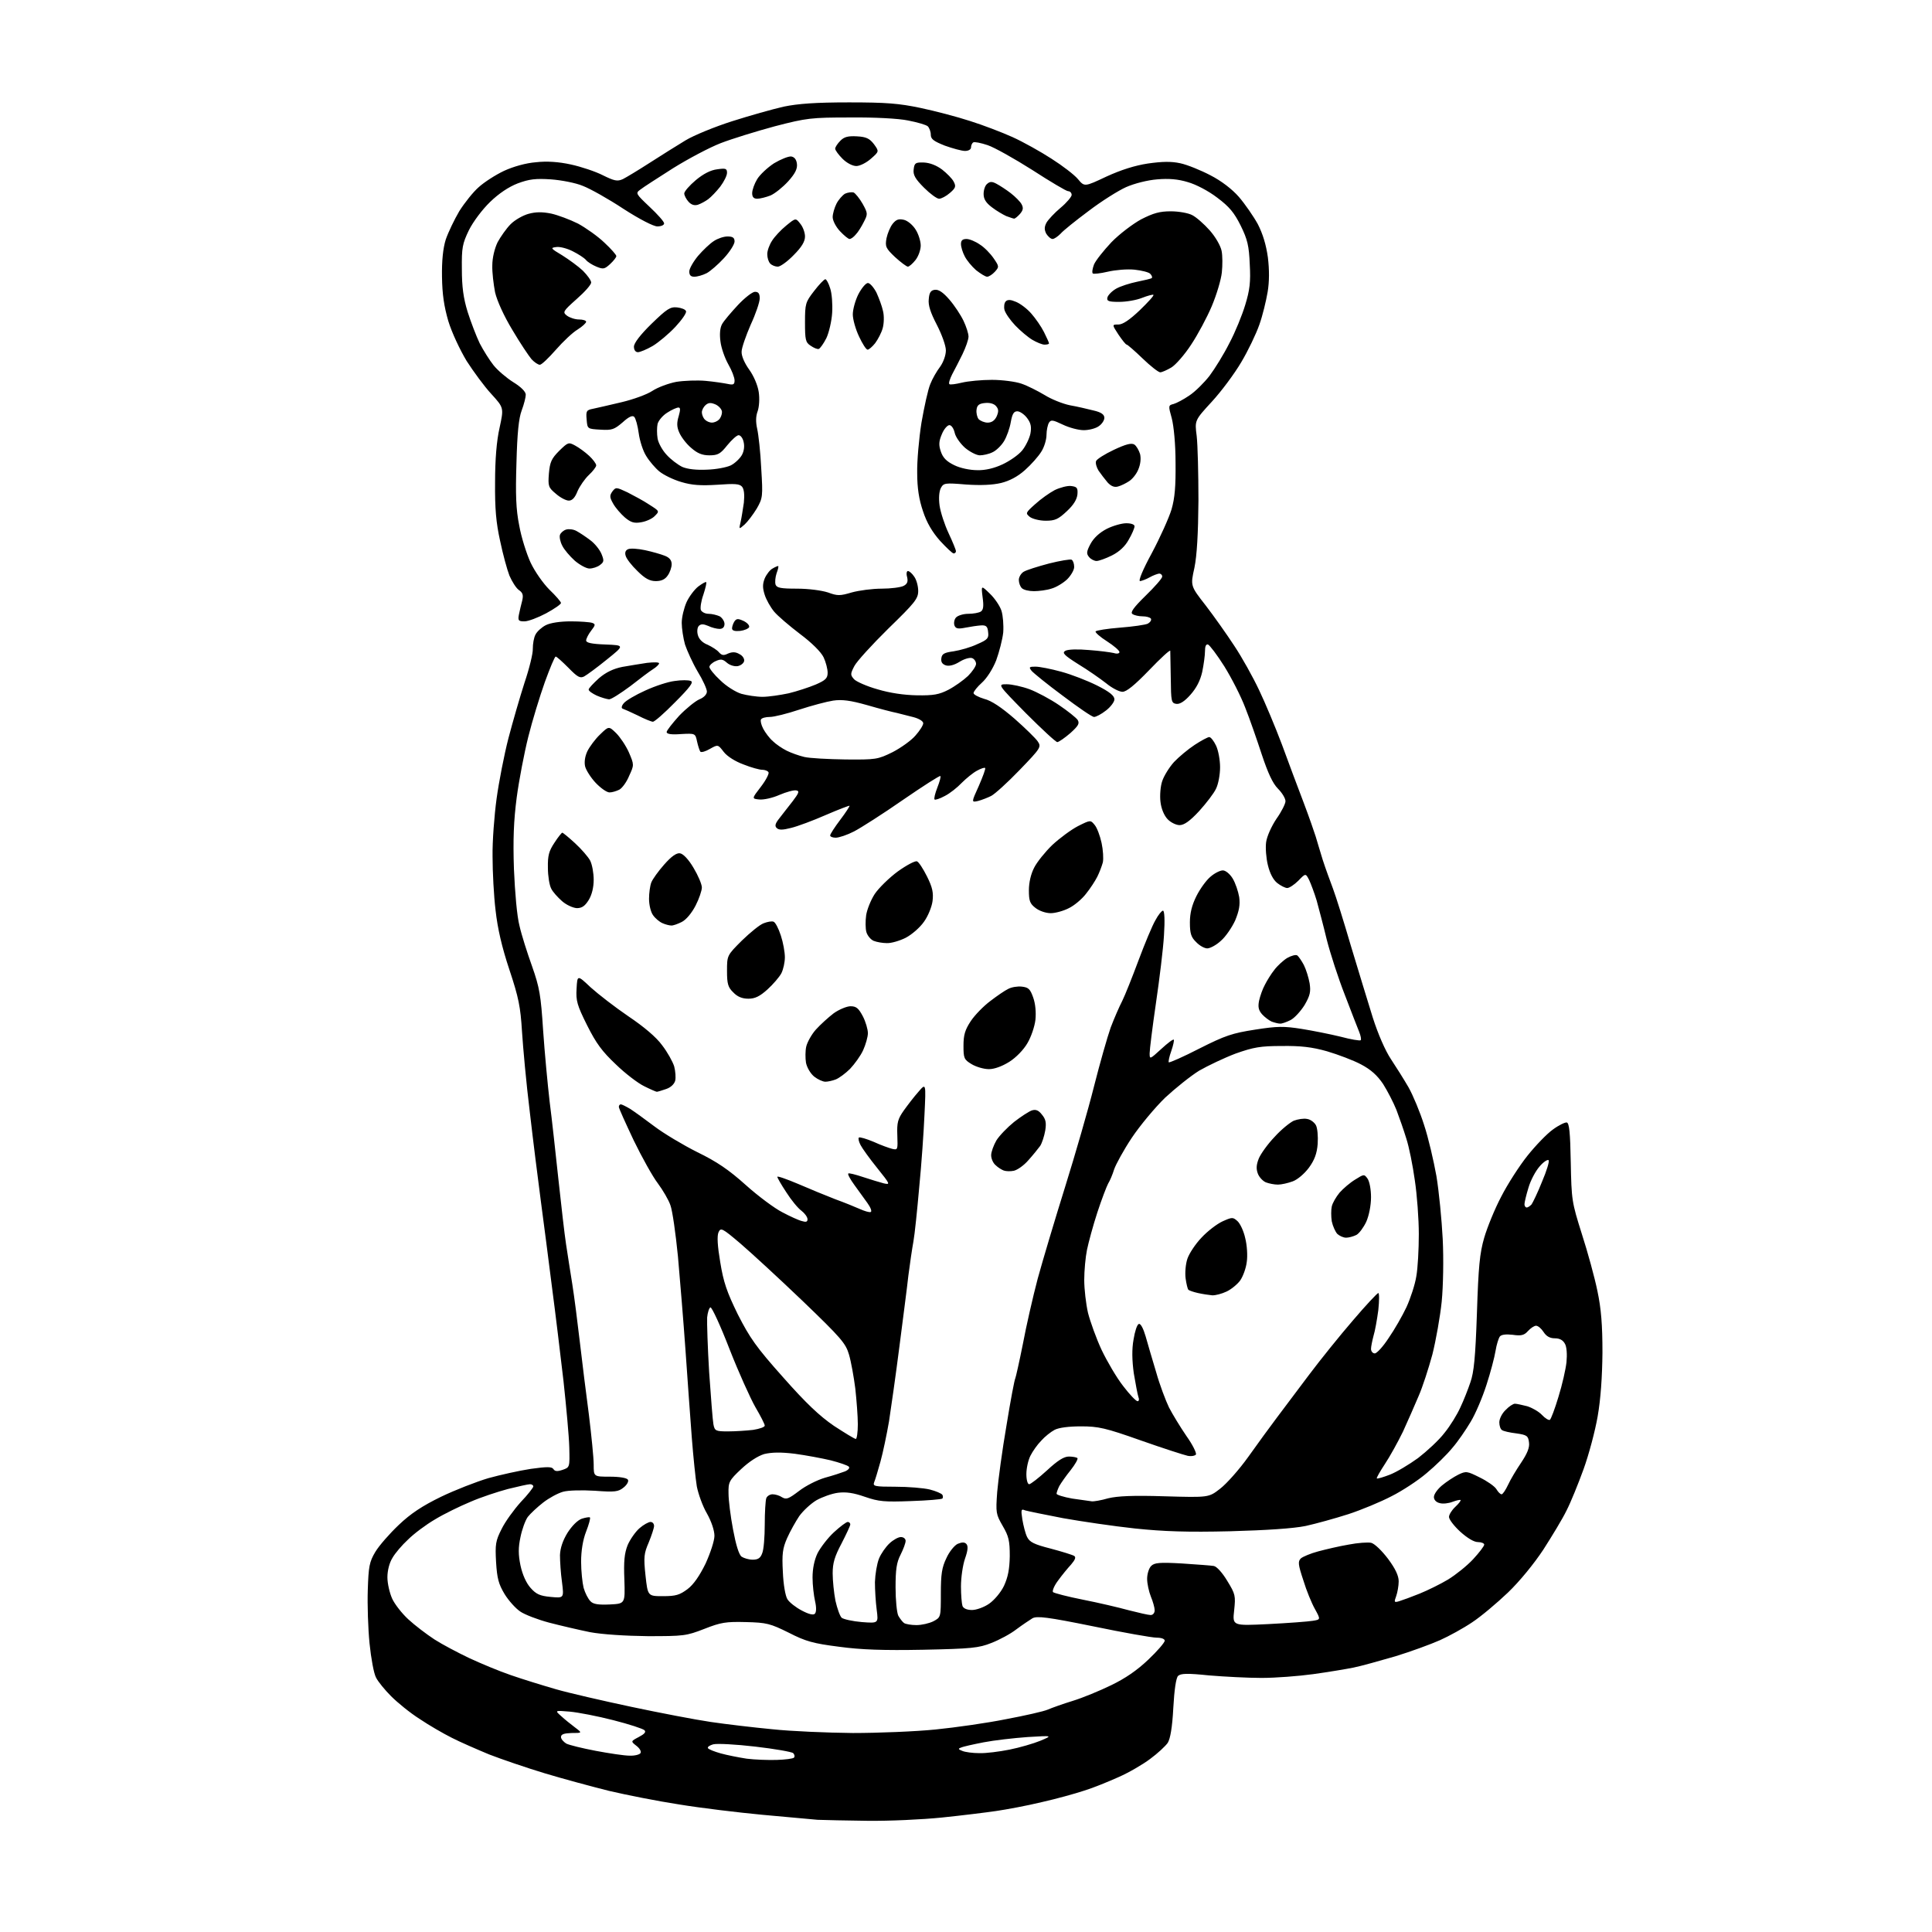 <?xml version="1.0" encoding="UTF-8" standalone="no"?>
<svg 
  version="1.1" 
  xmlns="http://www.w3.org/2000/svg" 
  xmlns:xlink="http://www.w3.org/1999/xlink" 
  xmlns:svg="http://www.w3.org/2000/svg"
  xmlns:rdf="http://www.w3.org/1999/02/22-rdf-syntax-ns#"
  xmlns:cc="http://creativecommons.org/ns#"
  xmlns:dc="http://purl.org/dc/elements/1.1/"
  viewBox="0 0 768 768"
  width="768"
  height="768"
>
<style>svg {background-color: white; }</style>"
<path stroke="none" fill="black" fill-rule="evenodd" d="M344.9,723.8C336.4,723.7 327.5,723.5 325.0,723.4C322.5,723.2 312.6,722.3 303.0,721.4C293.4,720.5 278.5,718.7 270.0,717.3C261.5,716.0 248.9,713.5 242.1,711.9C235.3,710.2 223.8,707.1 216.5,704.9C209.2,702.7 199.3,699.3 194.4,697.4C189.6,695.4 182.9,692.5 179.6,690.8C176.2,689.1 170.5,685.8 166.8,683.3C163.0,680.9 158.0,676.8 155.5,674.3C153.0,671.8 150.3,668.5 149.5,666.9C148.6,665.3 147.5,659.2 146.9,653.3C146.3,647.3 146.0,637.8 146.2,632.0C146.5,622.8 146.8,620.9 149.2,616.9C150.7,614.4 154.9,609.6 158.5,606.2C163.2,601.7 167.9,598.6 175.3,595.0C180.9,592.3 189.4,589.0 194.1,587.6C198.8,586.3 206.4,584.6 211.0,583.9C217.5,583.0 219.4,583.0 220.0,584.0C220.6,584.9 221.5,585.0 223.6,584.3C226.5,583.3 226.5,583.3 226.3,575.4C226.2,571.1 225.1,559.2 224.0,549.0C222.8,538.8 220.8,522.0 219.4,511.5C218.1,501.1 216.1,485.8 215.0,477.5C213.9,469.2 211.9,453.3 210.6,442.0C209.2,430.7 207.9,416.3 207.5,410.0C206.9,400.3 206.2,396.6 202.5,385.5C199.5,376.5 197.8,369.1 197.0,361.9C196.3,356.2 195.8,346.6 195.8,340.5C195.7,334.4 196.5,324.1 197.4,317.5C198.3,310.9 200.4,300.1 202.1,293.5C203.8,287.0 206.7,277.0 208.5,271.4C210.4,265.8 211.9,259.7 211.8,257.9C211.8,256.0 212.2,253.4 212.9,252.2C213.5,251.0 215.4,249.3 217.0,248.5C218.8,247.6 222.6,247.0 226.9,247.0C230.7,247.0 234.5,247.3 235.4,247.6C236.8,248.1 236.7,248.5 235.0,250.7C233.9,252.1 233.0,253.9 233.0,254.6C233.0,255.5 235.1,256.0 240.7,256.2C248.3,256.5 248.3,256.5 241.2,262.2C237.4,265.3 233.3,268.3 232.2,268.9C230.6,269.7 229.6,269.2 226.0,265.5C223.5,263.0 221.3,261.0 220.9,261.0C220.5,261.0 218.6,265.6 216.6,271.1C214.6,276.7 211.6,286.5 210.0,292.9C208.4,299.3 206.3,310.2 205.4,317.0C204.2,326.2 203.9,333.7 204.3,345.5C204.7,354.8 205.5,364.2 206.5,368.0C207.3,371.6 209.6,378.8 211.5,384.1C214.5,392.6 215.0,395.7 215.9,409.6C216.5,418.4 217.7,431.1 218.5,438.0C219.4,444.9 220.9,458.8 222.0,469.0C223.1,479.2 224.4,490.6 225.0,494.5C225.6,498.4 226.7,505.6 227.5,510.5C228.3,515.5 229.6,525.8 230.5,533.5C231.4,541.2 233.0,554.2 234.1,562.4C235.1,570.6 236.0,579.5 236.0,582.2C236.0,587.0 236.0,587.0 242.4,587.0C246.3,587.0 249.2,587.5 249.6,588.2C250.0,588.8 249.3,590.2 247.9,591.3C245.8,593.0 244.5,593.2 236.5,592.6C231.3,592.3 225.9,592.4 223.8,593.0C221.7,593.6 218.2,595.5 215.9,597.3C213.6,599.1 210.9,601.6 209.8,603.0C208.8,604.4 207.5,608.0 206.9,611.0C206.0,615.2 206.0,617.9 206.9,622.3C207.7,626.0 209.2,629.3 210.9,631.2C213.1,633.7 214.6,634.4 218.9,634.8C224.2,635.3 224.2,635.3 223.4,628.9C222.9,625.4 222.6,620.6 222.6,618.2C222.7,615.4 223.7,612.4 225.6,609.3C227.4,606.5 229.6,604.3 231.3,603.7C232.9,603.2 234.3,603.0 234.5,603.2C234.8,603.4 234.1,606.0 233.0,608.8C231.7,612.1 231.0,616.5 231.0,620.8C231.0,624.5 231.5,629.2 232.0,631.2C232.6,633.3 233.8,635.6 234.7,636.5C235.8,637.7 237.8,638.0 242.4,637.8C248.5,637.5 248.5,637.5 248.2,628.0C247.9,620.7 248.2,617.5 249.5,614.2C250.5,611.9 252.6,608.9 254.2,607.5C255.8,606.1 257.8,605.0 258.6,605.0C259.4,605.0 260.0,605.7 260.0,606.6C260.0,607.4 259.0,610.4 257.9,613.1C256.0,617.5 255.8,618.9 256.6,626.3C257.5,634.5 257.5,634.5 263.6,634.5C268.7,634.5 270.2,634.0 273.3,631.7C275.7,629.9 278.1,626.4 280.5,621.5C282.4,617.3 284.0,612.5 284.0,610.5C284.0,608.4 282.8,604.8 281.0,601.6C279.3,598.7 277.6,593.9 277.0,590.9C276.5,587.9 275.6,579.2 275.0,571.5C274.4,563.8 273.3,548.2 272.5,536.8C271.7,525.4 270.3,508.6 269.5,499.5C268.6,490.4 267.3,481.2 266.5,479.1C265.8,477.0 263.5,473.1 261.5,470.4C259.5,467.8 255.2,460.1 251.9,453.3C248.7,446.5 246.0,440.6 246.0,440.0C246.0,439.5 246.3,439.0 246.8,439.0C247.2,439.0 248.8,439.8 250.5,440.8C252.2,441.9 256.5,445.0 260.2,447.8C263.9,450.6 271.6,455.2 277.2,458.0C285.0,461.8 289.7,465.0 296.5,471.1C301.4,475.5 308.0,480.4 311.0,481.9C314.0,483.5 317.5,485.1 318.8,485.4C320.4,485.9 321.0,485.7 321.0,484.7C321.0,483.8 319.9,482.3 318.6,481.3C317.2,480.3 314.5,477.0 312.6,474.0C310.6,471.0 309.0,468.2 309.0,467.8C309.0,467.4 312.7,468.7 317.2,470.6C321.8,472.6 328.4,475.3 332.0,476.7C335.6,478.0 340.0,479.8 341.8,480.6C343.6,481.4 345.5,482.0 346.1,481.8C346.7,481.6 346.1,480.0 344.8,478.2C343.5,476.4 341.2,473.2 339.6,471.0C338.0,468.8 336.9,466.8 337.2,466.5C337.4,466.2 340.1,466.9 343.1,467.9C346.1,468.9 349.8,470.0 351.3,470.4C354.0,471.0 353.9,470.8 348.7,464.3C345.7,460.6 342.7,456.4 342.1,455.2C341.4,453.9 341.1,452.6 341.4,452.2C341.8,451.9 344.4,452.7 347.3,453.9C350.1,455.2 353.5,456.4 354.7,456.7C356.9,457.2 356.9,457.0 356.7,451.3C356.5,446.2 356.9,444.8 359.3,441.4C360.8,439.3 363.4,435.9 365.1,434.0C368.1,430.5 368.1,430.5 367.5,443.0C367.2,449.9 366.3,462.9 365.4,472.0C364.6,481.1 363.6,490.8 363.1,493.5C362.6,496.2 361.7,502.3 361.1,507.0C360.6,511.7 358.9,524.5 357.5,535.5C356.1,546.5 354.2,559.8 353.4,565.0C352.5,570.2 351.0,577.4 350.0,581.0C349.0,584.6 347.9,588.3 347.5,589.2C346.9,590.8 347.6,591.0 356.0,591.0C361.0,591.0 367.1,591.5 369.6,592.1C372.0,592.7 374.3,593.7 374.6,594.2C374.9,594.7 374.9,595.4 374.6,595.7C374.3,596.0 368.6,596.5 362.1,596.7C351.6,597.1 349.3,596.9 343.8,595.0C339.2,593.4 336.3,593.0 333.1,593.4C330.7,593.7 326.8,595.1 324.5,596.4C322.2,597.8 319.2,600.6 317.7,602.7C316.3,604.8 314.1,608.7 312.9,611.4C311.1,615.5 310.8,617.7 311.2,624.9C311.4,629.9 312.2,634.4 313.0,635.7C313.8,637.0 316.4,639.0 318.7,640.2C321.5,641.7 323.3,642.1 323.9,641.5C324.5,640.9 324.6,639.1 324.0,636.5C323.5,634.3 323.0,630.1 323.0,627.1C323.0,623.6 323.7,620.1 325.0,617.4C326.2,615.1 329.1,611.3 331.5,609.1C334.0,606.8 336.4,605.0 337.0,605.0C337.5,605.0 338.0,605.4 338.0,606.0C338.0,606.5 336.4,609.9 334.5,613.6C331.8,618.7 331.0,621.3 331.0,625.4C331.0,628.3 331.5,633.2 332.1,636.3C332.8,639.4 333.9,642.5 334.6,643.1C335.4,643.7 339.0,644.5 342.6,644.8C349.2,645.3 349.2,645.3 348.5,639.9C348.1,636.9 347.8,632.0 347.8,628.9C347.9,625.8 348.6,621.6 349.4,619.6C350.2,617.6 352.1,614.9 353.6,613.5C355.1,612.1 357.1,611.0 358.1,611.0C359.2,611.0 360.0,611.7 360.0,612.5C360.0,613.4 359.1,615.8 358.0,618.0C356.4,621.1 356.0,623.9 356.0,631.0C356.0,636.0 356.5,641.1 357.1,642.3C357.8,643.5 358.8,644.8 359.4,645.2C360.0,645.6 362.2,646.0 364.3,646.0C366.4,646.0 369.4,645.3 371.0,644.5C374.0,642.9 374.0,642.9 374.0,633.5C374.0,625.8 374.4,623.1 376.2,619.4C377.3,616.9 379.4,614.3 380.7,613.7C382.4,613.0 383.4,613.0 384.1,613.7C384.9,614.5 384.8,616.2 383.6,619.6C382.7,622.2 382.0,627.2 382.0,630.6C382.0,634.0 382.3,637.5 382.6,638.4C383.0,639.4 384.4,640.0 386.4,640.0C388.1,640.0 391.2,638.9 393.2,637.5C395.2,636.1 397.8,633.1 399.1,630.4C400.7,626.9 401.3,623.8 401.4,618.6C401.4,612.5 401.0,610.7 398.6,606.6C395.9,601.9 395.8,601.4 396.4,593.1C396.8,588.4 398.4,576.4 400.1,566.6C401.7,556.7 403.3,548.3 403.6,547.9C403.8,547.5 405.2,541.3 406.6,534.3C407.9,527.3 410.6,515.5 412.5,508.3C414.5,501.0 419.4,484.6 423.4,471.8C427.4,459.0 432.6,441.0 434.9,431.8C437.2,422.7 440.2,412.2 441.5,408.5C442.9,404.8 445.0,400.0 446.1,397.9C447.2,395.7 450.1,388.4 452.6,381.7C455.1,375.0 458.1,367.8 459.3,365.8C460.4,363.7 461.8,362.0 462.3,362.0C462.9,362.0 463.1,365.7 462.7,371.8C462.4,377.1 460.9,389.3 459.5,398.8C458.1,408.4 457.0,417.3 457.0,418.7C457.0,421.2 457.1,421.1 461.6,417.0C464.1,414.7 466.3,413.0 466.6,413.3C466.8,413.5 466.4,415.5 465.6,417.8C464.8,420.0 464.4,422.0 464.6,422.3C464.9,422.5 470.4,420.1 476.8,416.8C487.1,411.6 489.9,410.7 498.9,409.3C507.8,407.9 510.4,407.9 517.4,409.0C521.8,409.7 528.8,411.1 532.9,412.1C537.0,413.2 540.6,413.8 540.9,413.5C541.2,413.2 540.9,411.7 540.3,410.2C539.7,408.7 537.1,402.1 534.6,395.5C532.0,388.9 528.8,379.0 527.4,373.5C526.1,368.0 524.2,361.0 523.4,358.0C522.5,355.0 521.1,351.3 520.4,349.8C519.0,347.1 519.0,347.1 516.1,350.1C514.5,351.7 512.5,353.0 511.7,353.0C510.9,353.0 509.1,352.1 507.7,351.0C506.1,349.7 504.8,347.2 504.0,343.9C503.3,341.1 503.0,337.0 503.3,334.8C503.6,332.5 505.4,328.5 507.4,325.5C509.4,322.7 511.0,319.5 511.0,318.5C511.0,317.4 509.7,315.2 508.0,313.5C505.9,311.4 504.0,307.2 501.6,300.0C499.7,294.2 496.8,285.8 495.0,281.3C493.3,276.8 489.5,269.4 486.7,264.9C483.8,260.3 480.9,256.5 480.2,256.2C479.4,256.0 479.0,256.9 479.0,258.9C479.0,260.5 478.5,264.2 477.9,267.1C477.1,270.6 475.6,273.5 473.2,276.2C470.9,278.8 469.0,280.0 467.6,279.8C465.6,279.5 465.5,278.8 465.4,269.5C465.3,264.0 465.2,259.1 465.2,258.7C465.1,258.2 461.3,261.7 456.8,266.4C451.0,272.4 447.8,275.0 446.2,275.0C444.9,275.0 442.0,273.5 439.7,271.6C437.4,269.8 432.4,266.3 428.6,264.0C422.9,260.4 422.1,259.5 423.5,258.7C424.6,258.1 428.5,258.0 432.9,258.4C437.1,258.7 441.5,259.3 442.8,259.6C444.0,260.0 445.0,259.8 445.0,259.2C445.0,258.6 442.8,256.7 440.0,254.9C437.3,253.2 435.3,251.4 435.5,251.0C435.8,250.6 440.1,249.9 445.2,249.5C450.3,249.1 455.3,248.4 456.3,247.9C457.3,247.3 457.8,246.5 457.5,245.9C457.1,245.4 455.7,245.0 454.2,245.0C452.7,245.0 450.9,244.6 450.2,244.1C449.2,243.5 450.5,241.6 455.4,236.8C459.0,233.3 462.0,229.9 462.0,229.2C462.0,228.5 461.4,228.0 460.8,228.0C460.1,228.1 458.4,228.7 457.0,229.5C455.6,230.3 453.9,230.9 453.2,231.0C452.4,231.0 454.3,226.4 457.9,219.8C461.2,213.6 464.7,205.8 465.7,202.5C467.0,198.0 467.4,193.4 467.3,184.0C467.3,176.5 466.6,169.4 465.8,166.3C464.4,161.3 464.4,161.1 466.5,160.6C467.6,160.3 470.5,158.8 472.8,157.2C475.1,155.7 478.7,152.1 480.8,149.4C482.9,146.6 486.5,140.8 488.7,136.4C491.0,132.1 493.8,125.2 495.0,121.2C496.8,115.3 497.2,112.1 496.8,105.1C496.5,97.7 495.9,95.2 493.2,89.7C490.6,84.5 488.7,82.2 483.9,78.6C480.4,75.9 475.4,73.3 472.2,72.4C468.3,71.2 464.6,70.9 460.0,71.3C456.2,71.6 451.0,72.9 447.6,74.4C444.5,75.8 437.8,80.0 432.7,83.9C427.6,87.7 422.6,91.7 421.6,92.9C420.5,94.0 419.1,95.0 418.4,95.0C417.7,95.0 416.6,94.0 415.9,92.9C415.1,91.3 415.1,90.2 416.0,88.5C416.7,87.3 419.2,84.6 421.6,82.6C424.0,80.6 426.0,78.2 426.0,77.5C426.0,76.7 425.4,76.0 424.6,76.0C423.9,76.0 417.5,72.2 410.4,67.6C403.3,63.1 395.3,58.6 392.6,57.7C389.9,56.8 387.4,56.3 386.9,56.6C386.4,56.9 386.0,57.8 386.0,58.6C386.0,59.4 385.0,60.0 383.6,60.0C382.3,60.0 378.7,59.0 375.6,57.9C371.1,56.1 370.0,55.3 370.0,53.5C370.0,52.3 369.4,50.8 368.8,50.2C368.1,49.6 364.6,48.6 361.0,47.9C357.2,47.1 347.6,46.6 338.0,46.7C322.5,46.7 320.7,46.9 308.0,50.2C300.6,52.2 290.9,55.2 286.5,56.9C282.1,58.6 273.6,63.1 267.5,66.9C261.4,70.8 255.6,74.5 254.5,75.4C252.6,76.8 252.7,77.0 258.2,82.2C261.4,85.2 264.0,88.1 264.0,88.8C264.0,89.5 262.8,90.0 261.3,90.0C259.8,90.0 254.3,87.2 247.8,83.0C241.9,79.1 234.6,75.0 231.7,73.9C228.9,72.7 223.1,71.6 219.0,71.3C212.9,70.9 210.4,71.2 205.8,72.9C202.2,74.3 198.3,76.9 194.8,80.3C191.7,83.3 188.1,88.1 186.4,91.5C183.8,96.9 183.5,98.5 183.6,107.0C183.6,114.0 184.2,118.5 185.9,124.0C187.2,128.1 189.4,133.8 190.7,136.5C192.1,139.2 194.6,143.2 196.2,145.2C197.8,147.2 201.3,150.2 204.0,151.9C207.1,153.8 209.0,155.7 209.0,156.9C209.0,157.9 208.3,160.7 207.4,163.1C206.2,166.2 205.6,172.3 205.3,184.0C204.9,196.6 205.1,202.5 206.4,208.9C207.2,213.5 209.3,220.1 210.9,223.6C212.6,227.2 215.9,231.9 218.4,234.4C220.9,236.8 223.0,239.2 223.0,239.7C223.0,240.2 220.4,242.0 217.1,243.8C213.9,245.5 210.0,247.0 208.5,247.0C206.1,247.0 205.8,246.7 206.3,244.2C206.6,242.7 207.2,240.2 207.6,238.7C208.1,236.5 207.8,235.6 206.2,234.5C205.1,233.7 203.5,231.1 202.5,228.8C201.6,226.5 199.9,220.3 198.8,215.0C197.2,207.8 196.7,202.2 196.8,191.7C196.8,182.7 197.4,175.2 198.6,170.0C200.3,162.1 200.3,162.1 195.3,156.6C192.6,153.7 188.2,147.7 185.5,143.5C182.8,139.0 179.6,132.2 178.2,127.6C176.5,121.7 175.8,117.0 175.7,110.0C175.6,103.7 176.1,98.7 177.2,95.2C178.2,92.3 180.6,87.3 182.6,83.9C184.7,80.6 188.1,76.3 190.3,74.4C192.5,72.4 197.0,69.5 200.4,67.9C204.1,66.2 209.1,64.8 213.0,64.5C217.3,64.0 222.0,64.3 227.0,65.4C231.1,66.3 236.8,68.2 239.7,69.7C244.2,71.9 245.4,72.2 247.6,71.2C249.0,70.5 253.8,67.6 258.3,64.7C262.8,61.8 269.2,57.8 272.5,55.8C275.8,53.8 284.1,50.4 291.0,48.2C297.9,46.0 307.1,43.4 311.5,42.4C317.3,41.2 324.3,40.7 337.5,40.7C352.3,40.7 357.3,41.1 365.9,42.9C371.6,44.1 380.4,46.4 385.6,48.1C390.7,49.7 398.3,52.6 402.5,54.5C406.7,56.4 413.7,60.3 418.0,63.1C422.4,65.9 427.1,69.5 428.5,71.2C431.1,74.3 431.1,74.3 439.8,70.2C445.7,67.5 451.1,65.8 456.3,65.0C462.0,64.2 465.5,64.1 469.2,64.9C472.0,65.5 477.4,67.7 481.2,69.7C485.5,71.9 489.8,75.2 492.5,78.3C494.9,81.1 498.3,86.0 500.0,89.1C502.0,93.0 503.3,97.3 504.0,102.3C504.6,107.2 504.6,112.0 503.9,116.1C503.3,119.6 501.9,125.5 500.6,129.1C499.3,132.8 496.1,139.5 493.4,144.0C490.7,148.6 485.4,155.7 481.7,159.7C474.9,167.1 474.9,167.1 475.7,173.3C476.1,176.7 476.4,188.3 476.4,199.0C476.3,212.1 475.8,220.8 474.8,225.7C473.2,232.9 473.2,232.9 479.3,240.7C482.6,245.0 487.7,252.2 490.7,256.8C493.7,261.3 498.1,269.2 500.5,274.3C502.9,279.3 507.0,289.1 509.6,296.0C512.1,302.9 516.0,313.2 518.2,319.0C520.4,324.8 522.5,330.9 523.0,332.5C523.5,334.1 524.7,338.3 525.8,341.8C526.9,345.2 528.8,350.4 529.9,353.3C531.0,356.2 534.2,366.4 537.0,376.0C539.9,385.6 543.8,398.4 545.7,404.5C547.8,411.1 550.7,417.7 552.9,421.0C554.9,424.0 558.1,429.1 559.9,432.2C561.7,435.4 564.5,442.1 566.1,447.2C567.8,452.3 569.9,461.4 571.0,467.5C572.0,473.5 573.1,484.8 573.5,492.5C573.9,500.5 573.7,511.2 573.1,517.4C572.5,523.3 570.8,532.8 569.4,538.4C567.9,543.9 565.5,551.4 563.9,555.0C562.4,558.6 559.6,564.9 557.7,569.1C555.7,573.2 552.5,579.0 550.5,582.0C548.6,584.9 547.1,587.5 547.3,587.7C547.6,587.9 549.9,587.2 552.5,586.2C555.1,585.2 560.1,582.2 563.7,579.6C567.2,576.9 572.0,572.5 574.2,569.6C576.5,566.8 579.3,562.2 580.5,559.5C581.8,556.8 583.6,552.2 584.5,549.5C585.9,545.6 586.5,539.6 587.1,522.0C587.7,503.5 588.2,498.2 590.0,492.0C591.2,487.9 594.2,480.5 596.8,475.6C599.3,470.7 604.0,463.4 607.2,459.4C610.4,455.4 614.9,450.7 617.3,449.0C619.6,447.3 622.1,446.1 622.8,446.2C623.8,446.4 624.2,450.2 624.4,462.0C624.7,477.1 624.8,477.8 628.8,490.5C631.1,497.6 633.9,507.8 635.0,513.2C636.5,520.3 637.0,526.7 637.0,537.7C636.9,547.4 636.3,556.1 635.1,563.0C634.1,568.8 631.6,578.2 629.5,584.0C627.4,589.8 624.4,597.2 622.7,600.5C621.1,603.8 616.9,610.7 613.5,616.0C609.8,621.6 604.1,628.6 599.4,633.1C595.1,637.2 588.7,642.6 585.2,644.9C581.8,647.2 576.0,650.4 572.4,652.0C568.8,653.6 560.9,656.5 554.7,658.4C548.5,660.2 541.0,662.3 538.0,662.9C535.0,663.5 527.8,664.7 522.0,665.5C516.2,666.3 507.0,667.0 501.5,667.0C496.0,667.0 486.6,666.5 480.6,666.0C471.9,665.1 469.4,665.2 468.3,666.2C467.5,667.0 466.8,671.7 466.4,679.0C466.0,686.7 465.2,691.2 464.2,692.8C463.3,694.1 460.2,697.0 457.2,699.2C454.3,701.4 448.6,704.7 444.7,706.4C440.7,708.2 434.6,710.7 431.0,711.8C427.4,713.0 419.8,715.1 414.0,716.4C408.2,717.8 400.1,719.3 396.0,719.9C391.9,720.5 382.2,721.7 374.4,722.5C366.6,723.3 353.4,723.9 344.9,723.8zM308.7,699.6C312.1,699.5 315.2,699.1 315.6,698.7C316.0,698.3 315.9,697.5 315.3,696.9C314.8,696.4 308.0,695.2 300.2,694.3C292.5,693.4 285.0,693.0 283.5,693.4C282.1,693.8 281.2,694.4 281.4,694.9C281.7,695.4 284.0,696.3 286.5,697.0C289.0,697.7 293.6,698.6 296.8,699.1C299.9,699.5 305.3,699.7 308.7,699.6zM250.2,697.9C252.2,698.0 254.2,697.5 254.6,696.9C255.0,696.2 254.3,695.0 253.0,694.0C250.7,692.2 250.7,692.2 253.9,690.5C256.2,689.3 256.9,688.5 256.2,687.8C255.6,687.2 250.1,685.4 243.8,683.8C237.6,682.2 229.8,680.7 226.5,680.4C220.5,679.9 220.5,679.9 223.1,682.2C224.5,683.5 227.0,685.5 228.6,686.7C231.5,688.9 231.5,688.9 227.2,688.9C224.2,689.0 223.0,689.4 223.0,690.5C223.0,691.3 224.0,692.4 225.1,693.1C226.3,693.7 231.6,695.0 236.9,696.0C242.2,697.0 248.2,697.9 250.2,697.9zM389.3,696.9C391.9,697.0 397.3,696.3 401.3,695.5C405.3,694.7 410.8,693.1 413.5,692.0C418.5,689.9 418.5,689.9 408.5,690.5C403.0,690.9 395.1,691.8 391.0,692.6C386.9,693.4 382.8,694.3 382.0,694.7C380.8,695.1 380.9,695.4 382.5,696.0C383.6,696.5 386.7,696.9 389.3,696.9zM339.0,688.9C349.2,688.9 364.0,688.3 371.9,687.5C379.9,686.7 392.5,684.9 399.9,683.4C407.4,682.0 414.9,680.3 416.5,679.6C418.1,678.9 422.6,677.3 426.5,676.1C430.4,674.9 437.2,672.1 441.7,669.9C447.3,667.2 452.0,664.0 456.5,659.7C460.1,656.3 463.0,652.9 463.0,652.2C463.0,651.5 461.7,651.0 459.8,651.0C458.0,651.0 446.6,649.0 434.6,646.5C416.4,642.8 412.2,642.3 410.4,643.3C409.3,644.0 406.4,645.9 404.0,647.7C401.7,649.5 397.2,651.9 394.1,653.1C389.1,655.1 386.2,655.4 367.0,655.8C351.2,656.1 342.3,655.8 333.5,654.6C323.3,653.3 320.3,652.5 313.5,649.0C306.2,645.4 304.8,645.0 296.5,644.8C288.6,644.6 286.6,644.9 280.0,647.5C272.8,650.3 271.8,650.4 257.5,650.4C248.6,650.3 239.3,649.7 234.5,648.8C230.1,647.9 222.8,646.2 218.2,645.0C213.7,643.8 208.5,641.8 206.8,640.6C205.0,639.4 202.2,636.3 200.6,633.7C198.2,629.7 197.6,627.5 197.2,621.0C196.8,613.9 197.0,612.5 199.4,607.8C200.8,604.9 204.3,600.1 207.0,597.1C209.8,594.2 212.0,591.3 212.0,590.9C212.0,590.4 211.4,590.0 210.7,590.0C209.9,590.0 206.0,590.9 201.9,591.9C197.8,593.0 191.1,595.2 187.0,597.0C182.9,598.7 176.5,601.8 172.9,604.0C169.3,606.1 164.5,609.7 162.2,612.0C159.8,614.2 157.0,617.5 156.0,619.3C154.8,621.2 154.0,624.3 154.0,627.0C154.0,629.5 154.9,633.3 155.9,635.5C156.9,637.7 159.8,641.4 162.3,643.7C164.9,646.1 169.5,649.6 172.7,651.7C175.8,653.7 182.1,657.0 186.5,659.1C191.0,661.2 198.4,664.3 203.1,665.9C207.7,667.5 215.8,670.0 221.0,671.5C226.2,673.0 239.7,676.1 251.0,678.5C262.3,680.9 276.4,683.6 282.5,684.5C288.6,685.4 299.6,686.7 307.0,687.4C314.4,688.2 328.8,688.8 339.0,688.9zM504.2,645.6C512.1,645.2 520.0,644.6 521.8,644.3C525.0,643.8 525.0,643.8 522.7,639.6C521.4,637.3 519.3,632.2 518.1,628.2C516.0,621.9 515.9,620.7 517.1,619.5C517.9,618.8 521.0,617.5 524.0,616.7C527.0,615.9 532.5,614.6 536.1,614.0C539.7,613.3 543.8,613.0 545.1,613.3C546.5,613.7 549.3,616.4 551.8,619.7C554.7,623.6 556.0,626.4 556.0,628.6C556.0,630.4 555.5,633.1 555.0,634.5C554.1,636.9 554.2,637.1 556.2,636.5C557.5,636.1 561.1,634.8 564.3,633.5C567.5,632.2 572.6,629.7 575.6,627.9C578.7,626.0 583.2,622.4 585.6,619.8C588.0,617.2 590.0,614.6 590.0,614.0C590.0,613.5 588.9,613.0 587.5,613.0C585.9,613.0 583.3,611.4 580.5,608.9C578.0,606.6 576.0,604.0 576.0,603.0C576.0,602.1 577.1,600.3 578.5,599.0C579.9,597.7 580.8,596.5 580.6,596.3C580.4,596.1 579.0,596.4 577.4,597.0C575.9,597.6 573.5,597.9 572.3,597.5C570.9,597.2 570.0,596.2 570.0,595.1C570.0,594.0 571.4,592.0 573.2,590.5C575.0,589.0 577.9,587.1 579.7,586.2C582.8,584.7 583.2,584.8 588.2,587.3C591.1,588.7 594.1,590.8 594.8,591.9C595.5,593.1 596.4,594.0 596.9,594.0C597.4,594.0 598.5,592.3 599.5,590.2C600.4,588.2 602.8,584.2 604.7,581.4C607.1,577.8 608.1,575.4 607.8,573.4C607.5,570.8 607.0,570.4 602.8,569.8C600.2,569.5 597.6,568.9 597.1,568.5C596.5,568.2 596.0,566.8 596.0,565.4C596.0,564.0 597.1,561.8 598.5,560.5C599.8,559.1 601.5,558.0 602.2,558.0C602.9,558.0 605.1,558.5 607.1,559.0C609.0,559.6 611.7,561.1 613.0,562.5C614.2,563.8 615.7,564.7 616.1,564.4C616.5,564.2 618.1,560.0 619.5,555.3C621.0,550.5 622.4,544.3 622.7,541.5C623.0,538.4 622.8,535.4 622.1,534.2C621.3,532.7 620.0,532.0 618.1,532.0C616.1,532.0 614.7,531.2 613.6,529.5C612.7,528.1 611.4,527.0 610.6,527.0C609.9,527.0 608.5,527.9 607.4,529.1C605.9,530.8 604.7,531.1 601.3,530.6C598.7,530.3 596.8,530.5 596.2,531.3C595.7,532.0 594.9,534.5 594.5,537.0C594.1,539.5 592.5,545.6 590.9,550.5C589.3,555.5 586.5,562.1 584.6,565.2C582.7,568.4 579.5,573.1 577.3,575.6C575.2,578.2 570.6,582.7 567.1,585.6C563.6,588.6 557.3,592.7 553.1,594.8C548.9,597.0 541.2,600.2 536.0,601.9C530.7,603.6 523.1,605.7 519.0,606.6C514.1,607.6 503.5,608.3 489.0,608.7C472.1,609.1 462.7,608.8 451.2,607.6C442.8,606.7 429.9,604.8 422.6,603.5C415.3,602.1 408.5,600.7 407.5,600.4C405.9,599.7 405.8,600.1 406.4,604.0C406.8,606.4 407.6,609.6 408.3,611.0C409.3,613.0 411.0,613.9 417.7,615.6C422.2,616.8 426.4,618.1 427.0,618.5C427.8,619.0 427.4,620.0 425.8,621.9C424.5,623.3 422.1,626.2 420.6,628.3C419.0,630.4 418.2,632.5 418.6,632.9C419.1,633.3 424.4,634.7 430.5,635.9C436.6,637.1 444.7,639.0 448.7,640.1C452.6,641.1 456.5,642.0 457.4,642.0C458.3,642.0 459.0,641.2 459.0,640.1C459.0,639.1 458.3,636.6 457.5,634.7C456.7,632.7 456.0,629.5 456.0,627.6C456.0,625.7 456.7,623.4 457.6,622.5C458.9,621.2 460.9,621.0 469.8,621.5C475.7,621.9 481.4,622.3 482.5,622.5C483.7,622.7 486.0,625.3 487.9,628.5C491.1,633.7 491.2,634.4 490.6,640.1C489.9,646.3 489.9,646.3 504.2,645.6zM299.2,620.0C301.3,620.0 302.3,619.4 303.0,617.4C303.6,616.0 304.0,610.9 304.0,606.0C304.0,601.1 304.3,596.5 304.6,595.6C304.9,594.7 306.1,594.0 307.1,594.0C308.2,594.0 309.9,594.5 310.9,595.2C312.6,596.2 313.5,595.8 317.6,592.7C320.3,590.6 324.9,588.3 328.0,587.4C331.0,586.6 334.6,585.4 335.9,584.9C337.3,584.3 337.9,583.5 337.4,583.0C336.9,582.5 333.7,581.4 330.2,580.5C326.8,579.7 320.4,578.5 316.0,577.9C310.3,577.2 306.8,577.3 303.8,578.0C301.2,578.8 297.8,581.0 294.6,584.0C289.8,588.5 289.5,589.2 289.6,593.7C289.6,596.3 290.4,602.8 291.4,608.0C292.5,613.9 293.7,618.0 294.8,618.8C295.7,619.4 297.7,620.0 299.2,620.0zM434.0,596.8C434.8,596.9 437.8,596.4 440.5,595.6C444.2,594.7 450.3,594.4 463.0,594.8C480.5,595.3 480.5,595.3 485.0,591.8C487.5,589.9 492.6,584.2 496.3,579.0C500.0,573.8 505.1,566.8 507.6,563.5C510.1,560.2 515.8,552.6 520.3,546.6C524.8,540.6 532.7,530.8 537.8,524.9C542.9,518.9 547.5,514.0 547.9,514.0C548.3,514.0 548.3,517.0 547.9,520.8C547.4,524.5 546.6,529.1 546.0,531.0C545.5,532.9 545.0,535.3 545.0,536.2C545.0,537.2 545.7,538.0 546.5,538.0C547.3,538.0 549.8,535.3 552.0,531.9C554.3,528.6 557.5,523.0 559.1,519.6C560.7,516.1 562.5,510.6 563.0,507.4C563.6,504.1 564.0,496.6 564.0,490.6C564.0,484.6 563.3,475.0 562.4,469.1C561.6,463.3 560.1,455.8 559.0,452.5C558.0,449.2 556.2,444.1 555.1,441.2C553.9,438.2 551.5,433.6 549.8,430.9C547.5,427.5 545.0,425.2 541.0,423.1C538.0,421.5 531.9,419.2 527.5,417.9C521.5,416.2 517.0,415.7 509.5,415.8C501.0,415.8 498.3,416.3 491.2,418.8C486.7,420.5 480.2,423.6 476.7,425.6C473.3,427.7 467.2,432.6 463.1,436.4C459.1,440.3 453.1,447.5 449.9,452.3C446.7,457.1 443.6,462.8 442.9,464.8C442.3,466.8 441.2,469.4 440.5,470.5C439.9,471.6 437.9,476.8 436.2,482.0C434.5,487.2 432.7,493.9 432.1,496.8C431.5,499.7 431.0,505.1 431.0,508.8C431.0,512.5 431.7,518.4 432.5,521.9C433.4,525.4 435.8,532.1 437.9,536.6C440.1,541.2 443.9,547.7 446.5,551.0C449.0,554.3 451.6,557.0 452.2,557.0C452.8,557.0 452.9,556.2 452.5,555.2C452.2,554.3 451.4,550.1 450.7,545.9C450.0,540.8 449.9,536.3 450.6,532.5C451.1,529.3 452.0,526.5 452.7,526.3C453.4,526.0 454.5,528.1 455.4,531.2C456.2,534.1 458.1,540.5 459.6,545.5C461.0,550.5 463.4,556.8 464.7,559.5C466.1,562.2 469.2,567.3 471.6,570.8C474.1,574.3 475.7,577.6 475.4,578.2C475.0,578.7 473.6,579.0 472.1,578.7C470.7,578.4 462.3,575.7 453.5,572.6C439.4,567.6 436.6,567.0 429.7,567.0C424.9,567.0 420.9,567.5 419.2,568.4C417.7,569.2 415.3,571.1 413.9,572.7C412.4,574.2 410.5,576.9 409.6,578.7C408.7,580.5 408.0,583.7 408.0,586.0C408.0,588.3 408.5,590.0 409.1,590.0C409.7,590.0 412.9,587.5 416.2,584.5C420.4,580.6 422.9,579.0 424.9,579.0C426.4,579.0 427.9,579.3 428.3,579.6C428.6,580.0 427.4,582.1 425.6,584.4C423.8,586.6 421.8,589.5 421.1,590.7C420.5,591.9 420.0,593.3 420.0,593.8C420.0,594.2 422.8,595.1 426.2,595.7C429.7,596.2 433.2,596.7 434.0,596.8zM340.2,572.0C340.6,572.0 341.0,569.4 341.0,566.2C341.0,563.0 340.5,556.6 340.0,552.0C339.4,547.3 338.3,541.2 337.5,538.5C336.2,534.0 334.4,531.9 319.0,517.1C309.6,508.1 298.5,497.9 294.3,494.3C287.0,488.1 286.5,487.9 285.6,489.9C285.0,491.4 285.2,495.2 286.3,501.7C287.6,509.7 288.9,513.5 293.3,522.5C298.1,531.9 300.6,535.5 311.3,547.5C320.4,557.8 325.8,562.9 331.5,566.8C335.8,569.6 339.7,572.0 340.2,572.0zM289.4,569.0C292.3,569.0 296.8,568.7 299.4,568.4C301.9,568.0 304.0,567.3 304.0,566.7C304.0,566.1 302.3,562.8 300.3,559.4C298.3,555.9 293.6,545.5 290.0,536.3C286.4,527.0 283.0,519.6 282.4,519.7C281.9,519.9 281.3,521.7 281.1,523.7C281.0,525.8 281.3,535.6 281.9,545.5C282.6,555.4 283.3,564.7 283.6,566.2C284.1,568.8 284.5,569.0 289.4,569.0zM481.8,514.9C480.6,514.8 478.0,514.4 476.2,514.0C474.4,513.6 472.7,513.0 472.4,512.7C472.1,512.4 471.6,510.4 471.3,508.2C471.0,506.0 471.3,502.5 472.0,500.4C472.7,498.3 475.2,494.5 477.6,492.0C480.0,489.4 483.8,486.5 486.0,485.5C489.8,483.8 490.1,483.8 491.9,485.4C493.0,486.4 494.4,489.4 495.0,492.2C495.7,494.9 496.0,499.2 495.6,501.7C495.3,504.2 494.1,507.4 493.0,509.0C491.9,510.5 489.5,512.5 487.6,513.4C485.7,514.3 483.1,515.0 481.8,514.9zM535.1,492.0C534.0,492.0 532.5,491.3 531.6,490.5C530.8,489.6 529.8,487.4 529.4,485.5C529.1,483.6 529.1,480.9 529.4,479.6C529.7,478.2 531.1,475.8 532.5,474.1C533.9,472.5 536.7,470.1 538.7,468.9C542.2,466.7 542.3,466.7 543.6,468.5C544.4,469.6 545.0,472.8 545.0,475.9C545.0,479.2 544.2,483.2 543.1,485.7C542.0,488.0 540.3,490.3 539.2,490.9C538.0,491.5 536.2,492.0 535.1,492.0zM606.9,480.0C607.4,480.0 608.2,479.4 608.8,478.8C609.3,478.1 611.3,474.0 613.0,469.7C614.8,465.5 616.0,461.6 615.6,461.2C615.2,460.8 613.5,461.9 612.0,463.7C610.4,465.5 608.4,469.3 607.6,472.1C606.7,475.0 606.0,478.0 606.0,478.7C606.0,479.4 606.4,480.0 606.9,480.0zM508.0,470.9C506.6,470.9 504.5,470.5 503.2,470.0C502.0,469.5 500.5,467.9 500.0,466.5C499.3,464.6 499.4,463.0 500.4,460.5C501.2,458.6 504.0,454.7 506.7,451.9C509.3,449.0 512.8,446.2 514.3,445.5C515.9,444.9 518.3,444.5 519.6,444.8C521.0,445.0 522.5,446.2 523.1,447.3C523.7,448.4 524.0,451.7 523.8,454.7C523.5,458.6 522.5,461.2 520.3,464.2C518.5,466.6 515.8,468.9 513.9,469.6C512.0,470.3 509.4,470.9 508.0,470.9zM403.0,465.4C401.6,465.7 399.8,465.6 399.0,465.3C398.2,465.0 396.7,464.1 395.8,463.2C394.8,462.4 394.0,460.6 394.0,459.2C394.0,457.9 395.0,455.2 396.1,453.3C397.3,451.4 400.5,448.1 403.1,446.0C405.8,443.9 409.0,441.8 410.2,441.4C411.8,440.9 412.9,441.4 414.2,443.1C415.7,444.9 416.0,446.3 415.5,449.4C415.1,451.7 414.2,454.4 413.5,455.5C412.7,456.6 410.6,459.2 408.8,461.2C407.0,463.3 404.4,465.1 403.0,465.4zM261.1,434.0C260.8,434.0 258.5,433.0 256.1,431.8C253.6,430.6 248.5,426.7 244.8,423.1C239.4,418.0 237.0,414.8 233.4,407.6C229.4,399.6 228.9,397.8 229.2,393.0C229.5,387.5 229.5,387.5 234.8,392.5C237.8,395.2 244.5,400.4 249.8,404.0C255.9,408.1 260.9,412.3 263.2,415.5C265.3,418.2 267.4,422.0 268.0,423.9C268.5,425.8 268.7,428.4 268.4,429.6C268.0,431.0 266.6,432.3 264.8,432.9C263.1,433.5 261.4,434.0 261.1,434.0zM328.1,430.0C327.1,430.0 325.1,429.1 323.7,428.0C322.2,426.8 320.8,424.4 320.4,422.5C320.1,420.7 320.1,417.7 320.5,416.0C320.9,414.3 322.6,411.2 324.3,409.3C326.1,407.3 329.3,404.4 331.4,402.8C333.5,401.3 336.6,400.0 338.1,400.0C340.4,400.0 341.3,400.8 343.0,404.0C344.1,406.1 345.0,409.2 345.0,410.7C345.0,412.2 344.1,415.3 343.1,417.5C342.1,419.7 339.7,423.0 337.9,424.9C336.1,426.7 333.5,428.6 332.2,429.1C330.9,429.6 329.1,430.0 328.1,430.0zM393.1,425.0C391.1,425.0 388.0,424.1 386.2,423.0C383.2,421.2 383.0,420.6 383.0,415.7C383.0,411.4 383.6,409.4 385.9,405.9C387.5,403.5 391.0,399.9 393.7,397.9C396.3,395.9 399.5,393.7 400.8,393.1C402.1,392.4 404.5,392.0 406.2,392.2C408.8,392.5 409.5,393.1 410.7,396.5C411.6,399.0 411.9,402.4 411.6,405.4C411.3,408.0 409.9,412.2 408.4,414.7C406.9,417.3 403.9,420.4 401.2,422.1C398.3,423.9 395.3,425.0 393.1,425.0zM508.8,406.9C508.1,406.9 506.6,406.5 505.5,406.1C504.4,405.6 502.7,404.3 501.7,403.2C500.3,401.6 500.0,400.3 500.5,397.8C500.9,396.0 501.9,393.1 502.8,391.5C503.6,389.9 505.3,387.1 506.6,385.5C507.8,383.9 510.2,381.7 511.7,380.8C513.3,379.9 515.1,379.4 515.7,379.8C516.2,380.2 517.4,381.9 518.3,383.6C519.2,385.4 520.2,388.6 520.6,390.9C521.1,394.2 520.8,395.7 518.6,399.5C517.1,401.9 514.6,404.7 513.0,405.5C511.4,406.3 509.5,407.0 508.8,406.9zM297.5,397.0C295.0,397.0 293.1,396.2 291.5,394.5C289.4,392.5 289.0,391.1 289.0,386.0C289.0,379.8 289.0,379.8 294.9,373.9C298.2,370.7 302.1,367.5 303.6,367.0C305.1,366.4 306.9,366.1 307.5,366.4C308.2,366.6 309.5,369.1 310.4,371.9C311.3,374.6 312.0,378.5 312.0,380.5C312.0,382.5 311.4,385.3 310.6,386.9C309.8,388.4 307.3,391.3 305.1,393.3C302.0,396.1 300.1,397.0 297.5,397.0zM479.9,377.0C478.8,377.0 476.8,375.9 475.5,374.5C473.5,372.6 473.0,371.1 473.0,366.7C473.0,363.0 473.8,359.8 475.6,356.2C477.0,353.4 479.5,349.9 481.2,348.5C482.8,347.1 485.0,346.0 486.1,346.0C487.2,346.0 488.9,347.4 490.0,349.2C491.1,351.0 492.2,354.3 492.6,356.6C493.0,359.7 492.6,362.0 491.0,365.9C489.7,368.7 487.2,372.4 485.3,374.0C483.5,375.7 481.0,377.0 479.9,377.0zM352.5,374.9C350.9,374.9 348.5,374.5 347.3,374.0C346.1,373.5 344.8,371.9 344.4,370.5C344.0,369.1 344.0,366.1 344.3,363.9C344.6,361.7 346.1,357.9 347.7,355.4C349.3,353.0 353.5,348.9 356.9,346.4C360.4,343.9 363.8,342.1 364.5,342.4C365.2,342.6 367.0,345.4 368.5,348.4C370.7,352.8 371.1,354.9 370.7,358.2C370.4,360.5 368.9,364.2 367.3,366.4C365.7,368.7 362.5,371.5 360.0,372.8C357.6,374.0 354.2,375.0 352.5,374.9zM266.8,367.9C266.1,367.9 264.5,367.5 263.4,367.0C262.2,366.5 260.5,365.1 259.6,363.8C258.7,362.6 258.0,359.7 258.0,357.3C258.0,355.0 258.4,352.1 258.9,350.8C259.4,349.5 261.7,346.3 264.0,343.7C266.9,340.4 268.9,339.0 270.3,339.2C271.6,339.4 273.7,341.6 275.7,345.0C277.5,348.0 279.0,351.5 279.0,352.8C279.0,354.0 277.9,357.3 276.5,360.0C275.0,362.9 272.8,365.6 271.0,366.5C269.4,367.3 267.5,368.0 266.8,367.9zM417.7,363.0C415.7,363.0 413.1,362.1 411.6,360.9C409.4,359.2 409.0,358.1 409.0,353.9C409.0,350.8 409.8,347.4 411.1,344.9C412.2,342.7 415.5,338.6 418.3,335.9C421.2,333.2 425.8,329.8 428.5,328.4C433.5,325.9 433.5,325.9 435.2,328.0C436.1,329.1 437.3,332.3 437.9,335.1C438.5,337.9 438.7,341.3 438.4,342.8C438.0,344.3 437.0,346.9 436.2,348.5C435.4,350.1 433.4,353.2 431.7,355.3C430.1,357.4 427.0,360.0 424.9,361.0C422.8,362.1 419.5,363.0 417.7,363.0zM229.3,361.0C227.7,360.9 225.1,359.7 223.4,358.2C221.7,356.7 219.7,354.5 219.1,353.2C218.4,351.9 217.8,348.2 217.8,345.0C217.7,340.1 218.2,338.3 220.4,335.0C221.8,332.8 223.3,331.0 223.5,331.0C223.8,331.0 226.1,332.9 228.6,335.2C231.1,337.5 233.8,340.6 234.6,342.1C235.4,343.7 236.0,347.1 236.0,349.7C236.0,352.7 235.3,355.7 234.0,357.8C232.5,360.2 231.3,361.0 229.3,361.0zM332.2,333.0C331.0,333.0 330.0,332.6 330.0,332.1C330.0,331.6 331.8,328.8 334.0,325.9C336.2,323.0 337.8,320.5 337.7,320.3C337.5,320.2 333.3,321.8 328.2,324.0C323.2,326.2 317.0,328.5 314.5,329.1C311.0,330.0 309.6,330.0 308.7,329.1C307.9,328.3 308.2,327.3 309.8,325.3C311.0,323.7 313.4,320.7 315.1,318.5C317.6,315.2 317.9,314.4 316.5,314.2C315.6,314.0 312.6,314.8 309.8,316.0C307.1,317.2 303.5,318.0 301.8,317.8C298.8,317.5 298.8,317.5 302.5,312.7C304.5,310.1 305.8,307.5 305.5,307.0C305.2,306.4 304.0,306.0 303.0,306.0C301.9,306.0 298.6,305.1 295.6,303.9C292.3,302.7 289.1,300.7 287.7,298.9C285.4,295.9 285.4,295.9 282.2,297.7C280.5,298.7 278.8,299.2 278.4,298.8C278.1,298.4 277.5,296.6 277.1,294.8C276.4,291.5 276.4,291.5 270.7,291.8C266.9,292.1 265.0,291.8 265.0,291.0C265.0,290.4 267.3,287.5 270.0,284.5C272.8,281.6 276.4,278.7 278.0,278.0C279.8,277.3 281.0,276.0 281.0,274.9C281.0,273.9 279.4,270.3 277.3,266.9C275.3,263.5 273.1,258.6 272.3,256.2C271.6,253.7 271.0,249.8 271.0,247.6C271.0,245.3 271.9,241.7 272.9,239.4C273.9,237.2 276.0,234.4 277.5,233.2C279.1,232.0 280.5,231.2 280.7,231.4C281.0,231.6 280.4,233.9 279.6,236.4C278.7,238.9 278.3,241.6 278.6,242.5C279.0,243.3 280.3,244.0 281.7,244.0C283.0,244.0 285.0,244.5 286.1,245.0C287.1,245.6 288.0,247.0 288.0,248.0C288.0,249.3 287.3,250.0 286.0,250.0C285.0,250.0 282.9,249.5 281.5,248.8C279.6,248.0 278.6,248.0 277.8,248.8C277.2,249.4 277.0,251.0 277.4,252.4C277.8,254.0 279.2,255.5 281.3,256.3C283.0,257.1 285.1,258.4 285.8,259.3C286.9,260.5 287.6,260.7 289.4,259.8C291.1,259.1 292.4,259.1 293.9,260.0C295.2,260.6 296.0,261.9 295.8,262.8C295.6,263.7 294.4,264.6 293.2,264.8C291.9,265.0 290.0,264.4 288.9,263.4C287.3,262.0 286.5,261.9 284.5,262.8C283.1,263.4 282.0,264.5 282.0,265.1C282.0,265.8 283.9,268.2 286.3,270.4C288.6,272.7 292.4,275.1 294.7,275.8C296.9,276.4 300.7,277.0 303.1,277.0C305.5,277.0 310.2,276.3 313.5,275.6C316.8,274.8 321.7,273.2 324.3,272.1C328.2,270.4 329.0,269.6 329.0,267.4C329.0,266.0 328.3,263.2 327.4,261.3C326.4,259.2 322.7,255.5 318.0,252.0C313.8,248.8 309.1,244.8 307.7,243.1C306.3,241.4 304.6,238.4 304.0,236.5C303.1,233.7 303.1,232.2 304.0,229.9C304.7,228.3 306.1,226.5 307.1,226.0C308.1,225.4 309.1,225.0 309.3,225.0C309.6,225.0 309.3,226.3 308.7,227.9C308.2,229.4 308.0,231.4 308.3,232.4C308.8,233.7 310.4,234.0 316.8,234.0C321.4,234.0 326.6,234.7 329.1,235.5C332.9,236.9 333.9,236.9 338.6,235.5C341.5,234.7 346.8,234.0 350.5,234.0C354.1,234.0 358.0,233.5 359.2,232.9C360.7,232.1 361.0,231.2 360.6,229.4C360.2,228.1 360.4,227.0 360.9,227.0C361.5,227.0 362.6,228.0 363.4,229.2C364.3,230.4 365.0,233.0 365.0,234.9C365.0,238.0 363.7,239.6 353.1,249.9C346.6,256.3 340.5,263.0 339.6,264.8C338.0,267.9 338.0,268.3 339.5,270.0C340.3,270.9 344.5,272.8 348.8,274.0C353.8,275.5 359.3,276.3 364.5,276.4C371.1,276.5 373.3,276.1 377.0,274.2C379.5,272.9 383.0,270.4 384.8,268.7C386.5,267.0 388.0,264.8 388.0,263.9C388.0,263.0 387.3,261.9 386.4,261.6C385.5,261.3 383.3,261.9 381.4,263.1C379.3,264.4 377.3,264.9 376.0,264.5C374.5,264.0 374.0,263.1 374.2,261.7C374.4,259.9 375.4,259.4 379.1,258.9C381.7,258.5 385.9,257.3 388.4,256.1C392.6,254.3 393.1,253.7 392.8,251.3C392.6,249.0 392.0,248.5 390.0,248.6C388.6,248.7 385.8,249.1 383.8,249.5C380.8,250.1 379.9,249.9 379.4,248.6C379.1,247.7 379.3,246.3 380.0,245.5C380.7,244.7 382.9,244.0 384.9,244.0C386.9,244.0 389.1,243.6 389.9,243.1C390.9,242.4 391.1,241.0 390.6,237.4C390.0,232.6 390.0,232.6 393.5,236.0C395.4,237.8 397.5,240.9 398.1,242.8C398.7,244.7 399.0,248.5 398.8,251.4C398.5,254.2 397.2,259.2 396.0,262.5C394.6,266.0 392.3,269.6 390.3,271.4C388.5,273.0 387.0,274.9 387.0,275.5C387.0,276.1 388.9,277.1 391.2,277.8C394.1,278.5 398.1,281.2 403.3,285.7C407.5,289.4 411.7,293.5 412.5,294.7C414.0,296.9 413.8,297.3 405.3,306.1C400.5,311.1 395.4,315.7 394.0,316.4C392.6,317.1 390.3,318.0 388.8,318.4C386.1,319.0 386.1,319.0 389.1,312.4C390.7,308.7 391.9,305.5 391.6,305.3C391.4,305.0 389.9,305.5 388.3,306.4C386.8,307.2 384.1,309.4 382.3,311.2C380.6,313.0 377.6,315.4 375.6,316.4C373.6,317.5 371.7,318.1 371.5,317.8C371.2,317.5 371.7,315.4 372.6,313.1C373.5,310.8 374.1,308.7 373.8,308.5C373.6,308.2 366.9,312.5 358.9,318.0C351.0,323.5 342.2,329.1 339.5,330.5C336.8,331.9 333.5,333.0 332.2,333.0zM468.9,328.0C467.5,328.0 465.3,326.9 464.1,325.6C462.7,324.1 461.6,321.4 461.3,318.7C461.0,316.2 461.3,312.5 462.0,310.5C462.7,308.4 464.8,305.0 466.7,302.9C468.6,300.9 472.3,297.8 474.9,296.1C477.5,294.4 480.1,293.0 480.7,293.0C481.3,293.0 482.5,294.5 483.4,296.4C484.3,298.3 485.0,302.1 485.0,305.0C485.0,307.9 484.3,311.7 483.4,313.5C482.6,315.3 479.5,319.3 476.7,322.4C473.0,326.4 470.7,328.0 468.9,328.0zM242.3,315.0C241.2,315.0 238.8,313.3 236.8,311.2C234.9,309.2 233.0,306.2 232.6,304.7C232.2,303.0 232.5,300.7 233.5,298.6C234.4,296.8 236.6,293.8 238.5,292.0C242.0,288.6 242.0,288.6 244.9,291.4C246.5,293.0 248.8,296.4 250.0,299.1C252.1,304.0 252.1,304.1 250.1,308.4C249.1,310.9 247.3,313.3 246.2,313.9C245.0,314.5 243.3,315.0 242.3,315.0zM336.1,301.9C348.2,302.0 348.9,301.9 354.8,299.0C358.1,297.3 362.3,294.3 363.9,292.4C365.6,290.5 367.0,288.3 367.0,287.5C367.0,286.7 365.4,285.7 363.2,285.1C361.2,284.6 358.1,283.8 356.5,283.4C354.9,283.1 349.5,281.7 344.7,280.3C338.0,278.4 334.7,278.0 331.2,278.5C328.6,278.9 322.6,280.5 317.7,282.1C312.9,283.7 307.7,285.0 306.0,285.0C304.4,285.0 302.8,285.4 302.5,286.0C302.2,286.5 302.6,288.2 303.4,289.7C304.2,291.2 305.9,293.5 307.2,294.6C308.4,295.8 310.9,297.5 312.7,298.4C314.5,299.3 317.6,300.4 319.7,300.9C321.8,301.4 329.2,301.8 336.1,301.9zM420.3,295.0C419.7,295.0 414.1,289.8 407.8,283.5C396.5,272.0 396.5,272.0 400.2,272.0C402.2,272.0 406.3,272.9 409.3,274.0C412.2,275.1 417.5,277.9 421.0,280.3C424.4,282.6 427.8,285.3 428.4,286.2C429.2,287.6 428.7,288.5 425.5,291.4C423.3,293.3 421.0,294.9 420.3,295.0zM259.5,286.9C259.0,286.9 256.2,285.8 253.5,284.4C250.8,283.1 248.1,281.9 247.5,281.7C246.9,281.5 247.1,280.5 248.0,279.5C248.8,278.5 252.7,276.2 256.5,274.5C260.4,272.7 265.6,271.0 268.2,270.7C270.8,270.3 273.7,270.3 274.6,270.7C275.8,271.1 274.4,273.1 268.4,279.1C264.1,283.5 260.1,287.0 259.5,286.9zM434.9,285.0C434.1,285.0 428.6,281.2 422.5,276.6C416.4,272.1 410.9,267.6 410.1,266.7C408.9,265.2 409.1,265.0 411.6,265.0C413.2,265.0 417.8,265.9 421.8,267.0C425.9,268.1 432.3,270.6 436.1,272.5C441.1,275.0 443.0,276.6 443.0,278.0C443.0,279.0 441.5,281.0 439.7,282.4C437.8,283.9 435.7,285.0 434.9,285.0zM242.1,278.0C241.2,277.9 239.0,277.3 237.2,276.5C235.5,275.7 234.0,274.7 234.0,274.1C234.0,273.6 235.9,271.6 238.1,269.6C240.9,267.2 243.9,265.8 247.4,265.1C250.2,264.6 254.6,263.9 257.2,263.5C259.9,263.2 262.0,263.2 262.0,263.7C262.0,264.1 260.9,265.2 259.6,266.0C258.3,266.8 254.2,269.9 250.5,272.8C246.7,275.6 243.0,278.0 242.1,278.0zM294.2,250.8C292.1,251.0 291.0,250.7 291.0,249.8C291.0,249.1 291.4,247.9 291.9,247.1C292.7,245.9 293.3,245.8 295.5,246.8C297.0,247.5 298.0,248.6 297.8,249.3C297.5,249.9 295.9,250.6 294.2,250.8zM411.0,235.0C409.0,235.0 406.9,234.5 406.2,233.8C405.5,233.1 405.0,231.7 405.0,230.5C405.0,229.4 405.9,227.9 406.9,227.3C408.0,226.6 412.5,225.2 417.0,224.0C421.4,222.9 425.5,222.2 426.0,222.5C426.6,222.9 427.0,224.1 427.0,225.4C427.0,226.6 425.7,228.8 424.2,230.3C422.6,231.8 419.8,233.5 417.9,234.0C416.1,234.6 412.9,235.0 411.0,235.0zM260.7,231.0C258.3,231.0 256.4,230.0 253.4,227.0C251.1,224.8 249.0,222.1 248.7,220.9C248.3,219.6 248.7,218.7 249.7,218.3C250.6,217.9 253.6,218.1 256.4,218.7C259.2,219.3 262.7,220.3 264.2,220.9C266.1,221.6 267.0,222.7 267.0,224.3C267.0,225.5 266.3,227.6 265.4,228.8C264.4,230.3 262.9,231.0 260.7,231.0zM234.3,226.0C233.1,226.0 230.5,224.6 228.5,222.9C226.5,221.1 224.2,218.4 223.5,216.9C222.7,215.4 222.3,213.4 222.6,212.6C222.9,211.8 224.0,210.8 225.1,210.5C226.1,210.2 228.0,210.4 229.2,211.1C230.5,211.8 232.9,213.4 234.6,214.7C236.4,216.0 238.4,218.5 239.1,220.2C240.2,222.9 240.1,223.4 238.5,224.6C237.5,225.4 235.6,226.0 234.3,226.0zM435.9,223.0C435.0,223.0 433.6,222.3 432.9,221.4C431.8,220.1 431.9,219.2 433.5,216.2C434.8,213.8 437.1,211.7 440.0,210.2C442.4,209.0 445.9,208.0 447.7,208.0C449.7,208.0 451.0,208.5 451.0,209.2C451.0,209.9 450.0,212.3 448.7,214.5C447.3,217.1 445.0,219.3 442.0,220.8C439.6,222.0 436.8,223.0 435.9,223.0zM379.1,220.0C378.6,220.0 376.2,217.7 373.7,215.0C370.6,211.5 368.4,207.8 366.9,203.2C365.3,198.5 364.6,194.0 364.6,188.0C364.5,183.3 365.3,174.3 366.3,168.0C367.4,161.7 368.9,154.8 369.8,152.7C370.6,150.6 372.4,147.5 373.7,145.8C375.0,144.0 376.0,141.2 376.0,139.3C376.0,137.4 374.4,133.0 372.4,129.1C369.9,124.3 368.9,121.3 369.2,118.9C369.4,116.3 370.0,115.4 371.6,115.2C373.1,115.0 374.9,116.2 377.4,119.1C379.4,121.4 381.9,125.2 383.0,127.5C384.1,129.8 385.0,132.6 385.0,133.8C385.0,135.0 383.9,138.1 382.6,140.8C381.3,143.4 379.5,147.0 378.5,148.8C377.6,150.6 377.0,152.4 377.4,152.7C377.7,153.0 379.9,152.7 382.4,152.1C384.9,151.5 390.2,151.0 394.3,151.0C398.4,151.0 403.7,151.7 406.0,152.5C408.4,153.3 412.5,155.4 415.2,157.0C417.9,158.7 422.4,160.5 425.3,161.1C428.2,161.6 432.4,162.6 434.8,163.2C437.8,163.9 439.0,164.8 439.0,166.1C439.0,167.1 438.0,168.6 436.8,169.4C435.6,170.3 432.9,171.0 430.8,171.0C428.7,171.0 425.0,170.0 422.5,168.8C418.5,166.9 417.8,166.8 417.0,168.0C416.5,168.8 416.0,171.0 416.0,172.9C416.0,174.7 415.1,177.8 413.9,179.6C412.8,181.4 409.9,184.7 407.4,186.9C404.5,189.5 401.2,191.2 397.9,192.0C394.5,192.8 389.8,193.0 384.0,192.6C375.6,191.9 375.1,192.0 374.0,194.0C373.3,195.4 373.1,198.0 373.5,201.0C373.9,203.7 375.5,208.6 377.1,212.0C378.7,215.4 380.0,218.6 380.0,219.1C380.0,219.6 379.6,220.0 379.1,220.0zM296.0,208.5C293.7,210.5 293.7,210.5 294.4,207.5C294.8,205.8 295.3,202.4 295.7,199.8C296.0,196.7 295.8,194.5 295.0,193.5C294.0,192.3 292.1,192.2 285.1,192.7C278.6,193.1 275.1,192.9 270.8,191.6C267.7,190.7 263.8,188.8 262.1,187.4C260.5,186.1 258.1,183.3 256.9,181.3C255.6,179.3 254.3,175.2 253.9,172.2C253.5,169.2 252.7,166.3 252.1,165.7C251.4,165.0 249.9,165.7 247.5,167.9C244.2,170.7 243.3,171.1 238.7,170.8C233.5,170.5 233.5,170.5 233.2,166.8C232.9,163.4 233.1,163.0 235.7,162.5C237.2,162.2 242.3,161.0 247.0,159.9C251.7,158.8 257.2,156.8 259.3,155.4C261.4,154.0 265.7,152.4 268.8,151.8C271.9,151.3 277.2,151.1 280.5,151.4C283.8,151.7 287.7,152.3 289.2,152.6C291.5,153.1 292.0,152.9 292.0,151.2C292.0,150.1 290.9,147.2 289.5,144.8C288.1,142.3 286.7,138.3 286.4,135.8C286.0,132.9 286.2,130.4 287.0,128.9C287.7,127.6 290.6,124.2 293.3,121.3C296.0,118.4 299.1,116.0 300.1,116.0C301.5,116.0 302.0,116.7 302.0,118.6C302.0,120.1 300.4,124.8 298.4,129.1C296.5,133.5 294.8,138.3 294.8,139.8C294.7,141.5 296.0,144.4 297.8,146.9C299.6,149.4 301.2,153.1 301.6,155.8C302.0,158.4 301.8,161.6 301.2,163.4C300.4,165.5 300.4,167.8 301.0,170.5C301.5,172.7 302.3,179.7 302.6,186.2C303.3,197.4 303.2,198.0 300.8,202.2C299.4,204.5 297.2,207.4 296.0,208.5zM254.9,207.6C252.1,208.1 250.8,207.7 248.4,205.7C246.8,204.3 244.7,201.9 243.8,200.3C242.3,197.7 242.3,197.0 243.4,195.4C244.8,193.6 244.9,193.6 249.4,195.7C251.9,197.0 255.9,199.1 258.1,200.6C262.2,203.2 262.2,203.2 260.3,205.1C259.3,206.2 256.8,207.3 254.9,207.6zM415.7,207.0C413.3,207.0 410.5,206.3 409.4,205.5C407.6,204.0 407.6,203.9 411.5,200.4C413.7,198.4 417.2,195.9 419.3,194.8C421.4,193.8 424.4,193.0 425.8,193.2C428.1,193.5 428.5,193.9 428.3,196.5C428.1,198.5 426.8,200.7 424.1,203.2C420.7,206.4 419.4,207.0 415.7,207.0zM226.1,199.0C225.0,199.0 222.7,197.8 221.0,196.3C218.0,193.8 217.8,193.3 218.2,188.2C218.6,183.7 219.2,182.3 222.3,179.2C225.8,175.8 226.0,175.7 228.6,177.1C230.1,177.9 232.6,179.7 234.2,181.2C235.7,182.6 237.0,184.3 237.0,185.0C237.0,185.6 235.7,187.3 234.1,188.8C232.5,190.3 230.5,193.2 229.6,195.2C228.6,197.8 227.5,199.0 226.1,199.0zM444.4,193.4C443.0,193.8 441.7,193.3 440.3,191.8C439.2,190.5 437.6,188.4 436.7,187.1C435.9,185.8 435.4,184.1 435.7,183.3C436.0,182.5 439.2,180.5 442.8,178.8C447.5,176.6 449.7,176.0 450.9,176.7C451.7,177.2 452.7,178.9 453.2,180.5C453.6,182.2 453.4,184.5 452.5,186.6C451.8,188.4 450.1,190.5 448.8,191.3C447.6,192.1 445.6,193.1 444.4,193.4zM281.0,186.7C284.6,186.6 288.8,185.8 290.5,185.0C292.1,184.2 294.1,182.3 294.9,180.9C295.8,179.3 296.0,177.3 295.6,175.7C295.3,174.2 294.4,173.0 293.6,173.0C292.9,173.0 290.9,174.8 289.1,177.0C286.4,180.4 285.4,181.0 282.0,181.0C279.1,181.0 277.2,180.2 274.7,178.0C272.8,176.4 270.7,173.6 270.0,171.9C269.0,169.7 269.0,168.0 269.8,165.4C270.5,162.9 270.5,162.0 269.7,162.0C269.0,162.0 267.0,162.9 265.3,164.0C263.5,165.1 261.8,167.1 261.4,168.5C261.1,169.9 261.1,172.5 261.4,174.3C261.7,176.1 263.3,179.0 265.0,180.8C266.6,182.6 269.4,184.7 271.2,185.6C273.3,186.5 276.8,186.9 281.0,186.7zM388.5,186.9C391.7,187.0 395.3,186.1 398.5,184.6C401.3,183.3 404.8,180.9 406.3,179.1C407.7,177.4 409.2,174.3 409.6,172.4C410.1,169.7 409.8,168.2 408.3,166.2C407.2,164.7 405.4,163.5 404.4,163.5C403.0,163.5 402.4,164.5 401.8,167.8C401.4,170.2 400.2,173.6 399.1,175.4C398.0,177.2 395.9,179.2 394.5,179.8C393.1,180.5 390.8,181.0 389.5,181.0C388.2,181.0 385.5,179.6 383.6,178.0C381.7,176.3 379.8,173.6 379.5,172.0C379.1,170.3 378.2,169.0 377.4,169.0C376.6,169.0 375.2,170.6 374.4,172.6C373.2,175.4 373.1,176.9 374.0,179.5C374.8,181.9 376.2,183.4 379.3,184.9C381.7,186.1 385.6,186.9 388.5,186.9zM283.0,168.0C283.9,168.0 285.1,167.5 285.8,166.8C286.5,166.1 287.0,164.8 287.0,163.8C287.0,162.8 285.9,161.5 284.5,160.8C282.6,160.0 281.7,160.0 280.5,161.0C279.7,161.7 279.0,163.0 279.0,163.9C279.0,164.8 279.5,166.1 280.2,166.8C280.9,167.5 282.1,168.0 283.0,168.0zM392.6,168.0C394.2,168.0 395.4,167.2 396.2,165.5C397.0,163.6 397.0,162.7 396.0,161.5C395.2,160.5 393.5,160.0 391.6,160.2C389.2,160.4 388.4,161.1 388.2,162.8C388.0,164.1 388.4,165.8 389.0,166.6C389.7,167.3 391.3,168.0 392.6,168.0zM461.2,148.0C460.5,148.0 457.3,145.5 454.2,142.5C451.1,139.5 448.2,137.0 447.9,137.0C447.5,137.0 446.1,135.2 444.6,133.0C442.0,129.0 442.0,129.0 444.6,129.0C446.3,129.0 449.0,127.2 453.1,123.3C456.3,120.2 458.8,117.5 458.5,117.2C458.3,117.0 456.3,117.5 454.0,118.4C451.8,119.3 447.7,120.0 444.9,120.0C440.7,120.0 439.9,119.7 440.2,118.3C440.4,117.4 441.9,115.8 443.6,114.8C445.3,113.8 449.1,112.6 452.0,112.0C454.9,111.4 457.6,110.8 457.9,110.5C458.1,110.2 457.9,109.5 457.2,108.8C456.6,108.2 453.8,107.5 451.0,107.2C448.1,106.9 443.4,107.3 440.4,108.0C437.4,108.7 434.7,109.0 434.4,108.7C434.0,108.3 434.3,106.7 434.9,105.1C435.6,103.5 438.7,99.6 441.8,96.3C444.9,93.1 450.3,89.0 453.6,87.2C458.5,84.7 461.0,84.0 465.4,84.0C468.6,84.0 472.4,84.7 473.9,85.5C475.5,86.3 478.6,89.0 480.9,91.6C483.2,94.2 485.2,97.7 485.6,99.7C486.0,101.6 486.0,105.5 485.7,108.3C485.4,111.2 483.6,117.2 481.7,121.7C479.8,126.2 476.1,133.1 473.5,137.0C470.9,141.0 467.3,145.1 465.6,146.1C463.9,147.1 461.9,148.0 461.2,148.0zM214.6,145.0C213.9,145.0 212.4,144.0 211.3,142.8C210.2,141.5 206.7,136.3 203.7,131.2C200.3,125.6 197.6,119.6 196.8,116.2C196.2,113.1 195.6,108.2 195.7,105.5C195.7,102.5 196.6,98.8 197.8,96.3C199.0,94.1 201.3,90.8 203.0,89.1C204.7,87.4 207.9,85.6 210.1,85.0C213.0,84.2 215.6,84.2 219.1,84.9C221.8,85.5 226.6,87.3 229.8,88.9C232.9,90.6 237.6,93.9 240.2,96.4C242.9,98.9 245.0,101.3 245.0,101.8C245.0,102.3 243.9,103.7 242.5,105.0C240.3,107.0 239.8,107.1 237.1,106.0C235.4,105.3 233.5,104.1 232.9,103.3C232.2,102.5 229.9,101.0 227.7,99.9C225.6,98.8 222.6,98.0 221.2,98.2C218.7,98.5 218.8,98.7 223.5,101.5C226.2,103.2 229.9,105.9 231.7,107.6C233.5,109.4 235.0,111.5 235.0,112.3C235.0,113.2 232.4,116.1 229.2,118.9C223.7,123.8 223.6,124.1 225.4,125.5C226.5,126.3 228.6,127.0 230.2,127.0C231.7,127.0 233.0,127.4 233.0,127.9C233.0,128.4 231.5,129.8 229.6,131.0C227.7,132.1 223.8,135.8 221.0,139.0C218.1,142.3 215.3,145.0 214.6,145.0zM253.6,140.0C252.6,140.0 252.0,139.1 252.0,137.8C252.0,136.4 254.5,133.1 259.0,128.7C265.1,122.8 266.4,121.9 269.2,122.2C270.9,122.4 272.5,123.0 272.7,123.7C273.0,124.4 271.0,127.2 268.5,129.9C265.9,132.7 261.8,136.1 259.5,137.5C257.1,138.9 254.4,140.0 253.6,140.0zM325.5,138.7C324.9,138.9 323.5,138.3 322.2,137.4C320.2,136.1 320.0,135.0 320.0,128.1C320.0,120.7 320.2,120.1 323.6,115.7C325.6,113.1 327.6,111.0 328.1,111.0C328.5,111.0 329.4,112.6 330.0,114.6C330.7,116.6 331.0,121.0 330.8,124.3C330.6,127.7 329.5,132.3 328.5,134.4C327.4,136.6 326.0,138.5 325.5,138.7zM344.9,139.0C344.3,139.0 342.8,136.6 341.5,133.8C340.1,130.9 339.0,126.9 339.0,125.0C339.0,123.0 340.0,119.4 341.2,117.0C342.5,114.5 344.2,112.5 345.0,112.5C345.8,112.5 347.3,114.2 348.4,116.3C349.4,118.5 350.6,121.7 351.0,123.6C351.5,125.5 351.4,128.6 350.9,130.4C350.4,132.3 349.0,134.9 347.9,136.4C346.8,137.8 345.4,139.0 344.9,139.0zM415.2,137.0C414.3,137.0 412.1,136.1 410.4,135.1C408.7,134.1 405.6,131.5 403.6,129.4C401.6,127.3 399.7,124.6 399.3,123.2C399.0,121.9 399.2,120.4 399.8,119.8C400.6,119.0 401.8,119.1 403.9,120.0C405.6,120.7 408.4,122.8 410.0,124.7C411.6,126.5 413.9,129.8 415.0,132.0C416.1,134.2 417.0,136.2 417.0,136.5C417.0,136.8 416.2,137.0 415.2,137.0zM276.0,110.0C274.6,110.0 274.0,109.4 274.0,107.9C274.0,106.8 275.6,104.0 277.5,101.7C279.4,99.5 282.2,96.8 283.8,95.8C285.3,94.8 287.7,94.0 289.2,94.0C291.3,94.0 292.0,94.5 292.0,96.0C292.0,97.1 290.1,100.1 287.8,102.6C285.5,105.1 282.4,107.8 280.9,108.6C279.3,109.4 277.2,110.0 276.0,110.0zM392.4,110.0C391.7,110.0 389.8,108.8 388.0,107.4C386.3,105.9 384.3,103.5 383.5,101.9C382.7,100.4 382.0,98.2 382.0,97.0C382.0,95.6 382.6,95.0 384.2,95.0C385.4,95.0 387.8,96.0 389.5,97.2C391.3,98.3 393.7,100.8 395.0,102.7C397.2,105.9 397.2,106.1 395.5,108.0C394.5,109.1 393.1,110.0 392.4,110.0zM309.2,106.0C308.2,106.0 306.9,105.5 306.2,104.8C305.5,104.1 305.0,102.5 305.0,101.0C305.0,99.6 305.9,97.2 306.9,95.7C307.9,94.1 310.4,91.4 312.5,89.7C316.3,86.6 316.3,86.6 318.1,88.9C319.2,90.2 320.0,92.5 320.0,94.0C320.0,96.0 318.7,98.2 315.5,101.4C313.1,103.9 310.2,106.0 309.2,106.0zM360.9,106.0C360.4,106.0 358.1,104.3 355.8,102.2C352.1,98.7 351.8,98.0 352.4,94.7C352.8,92.8 353.9,90.1 354.9,88.9C356.3,87.2 357.3,86.9 359.4,87.4C360.9,87.8 362.9,89.5 364.0,91.3C365.1,93.0 366.0,95.9 366.0,97.6C366.0,99.3 365.1,101.9 363.9,103.4C362.8,104.8 361.4,106.0 360.9,106.0zM337.7,95.0C337.2,95.0 335.5,93.6 333.9,91.9C332.3,90.2 331.0,87.7 331.0,86.3C331.0,85.0 331.7,82.6 332.5,81.0C333.3,79.4 334.9,77.6 335.9,77.0C337.0,76.5 338.5,76.3 339.3,76.5C340.0,76.8 341.7,78.9 342.9,81.0C345.0,84.8 345.0,85.1 343.4,88.2C342.5,90.0 341.1,92.3 340.2,93.2C339.4,94.2 338.3,95.0 337.7,95.0zM403.1,86.9C402.8,86.9 401.4,86.4 400.0,85.9C398.7,85.3 396.1,83.8 394.3,82.4C391.9,80.6 391.0,79.1 391.0,77.1C391.0,75.5 391.6,73.7 392.4,73.1C393.5,72.1 394.4,72.1 396.2,73.1C397.5,73.8 400.0,75.4 401.8,76.8C403.6,78.2 405.6,80.2 406.1,81.2C406.9,82.7 406.7,83.6 405.4,85.1C404.5,86.1 403.4,87.0 403.1,86.9zM277.4,81.4C276.0,81.8 274.8,81.4 273.7,80.2C272.8,79.2 272.0,77.7 272.0,76.9C272.0,76.1 274.1,73.7 276.6,71.6C279.6,69.1 282.5,67.6 285.1,67.3C288.5,66.8 289.0,67.0 289.0,68.7C289.0,69.8 287.8,72.2 286.3,74.2C284.8,76.1 282.7,78.3 281.5,79.2C280.4,80.0 278.6,81.0 277.4,81.4zM301.0,79.0C299.6,79.0 299.0,78.3 299.0,76.8C299.0,75.5 299.9,73.0 301.0,71.2C302.1,69.4 305.1,66.6 307.7,64.9C310.4,63.3 313.4,62.1 314.5,62.2C315.8,62.4 316.6,63.4 316.8,65.2C317.0,67.1 316.1,69.0 313.3,72.1C311.2,74.4 308.1,76.9 306.3,77.7C304.5,78.4 302.1,79.0 301.0,79.0zM373.3,79.0C372.4,79.0 369.7,77.0 367.3,74.6C363.8,71.1 362.9,69.5 363.2,67.3C363.5,64.8 363.9,64.5 367.2,64.6C369.6,64.7 372.2,65.7 374.5,67.4C376.4,68.9 378.5,71.0 379.1,72.2C380.1,74.1 379.9,74.7 377.6,76.7C376.1,78.0 374.2,79.0 373.3,79.0zM340.4,66.0C338.9,66.0 336.6,64.8 334.9,63.1C333.3,61.5 332.0,59.7 332.0,59.1C332.0,58.5 332.9,57.1 334.1,55.9C335.6,54.4 337.1,54.0 340.7,54.2C344.4,54.4 345.7,55.1 347.4,57.3C349.5,60.2 349.5,60.2 346.2,63.1C344.4,64.7 341.8,66.0 340.4,66.0z" />

</svg>